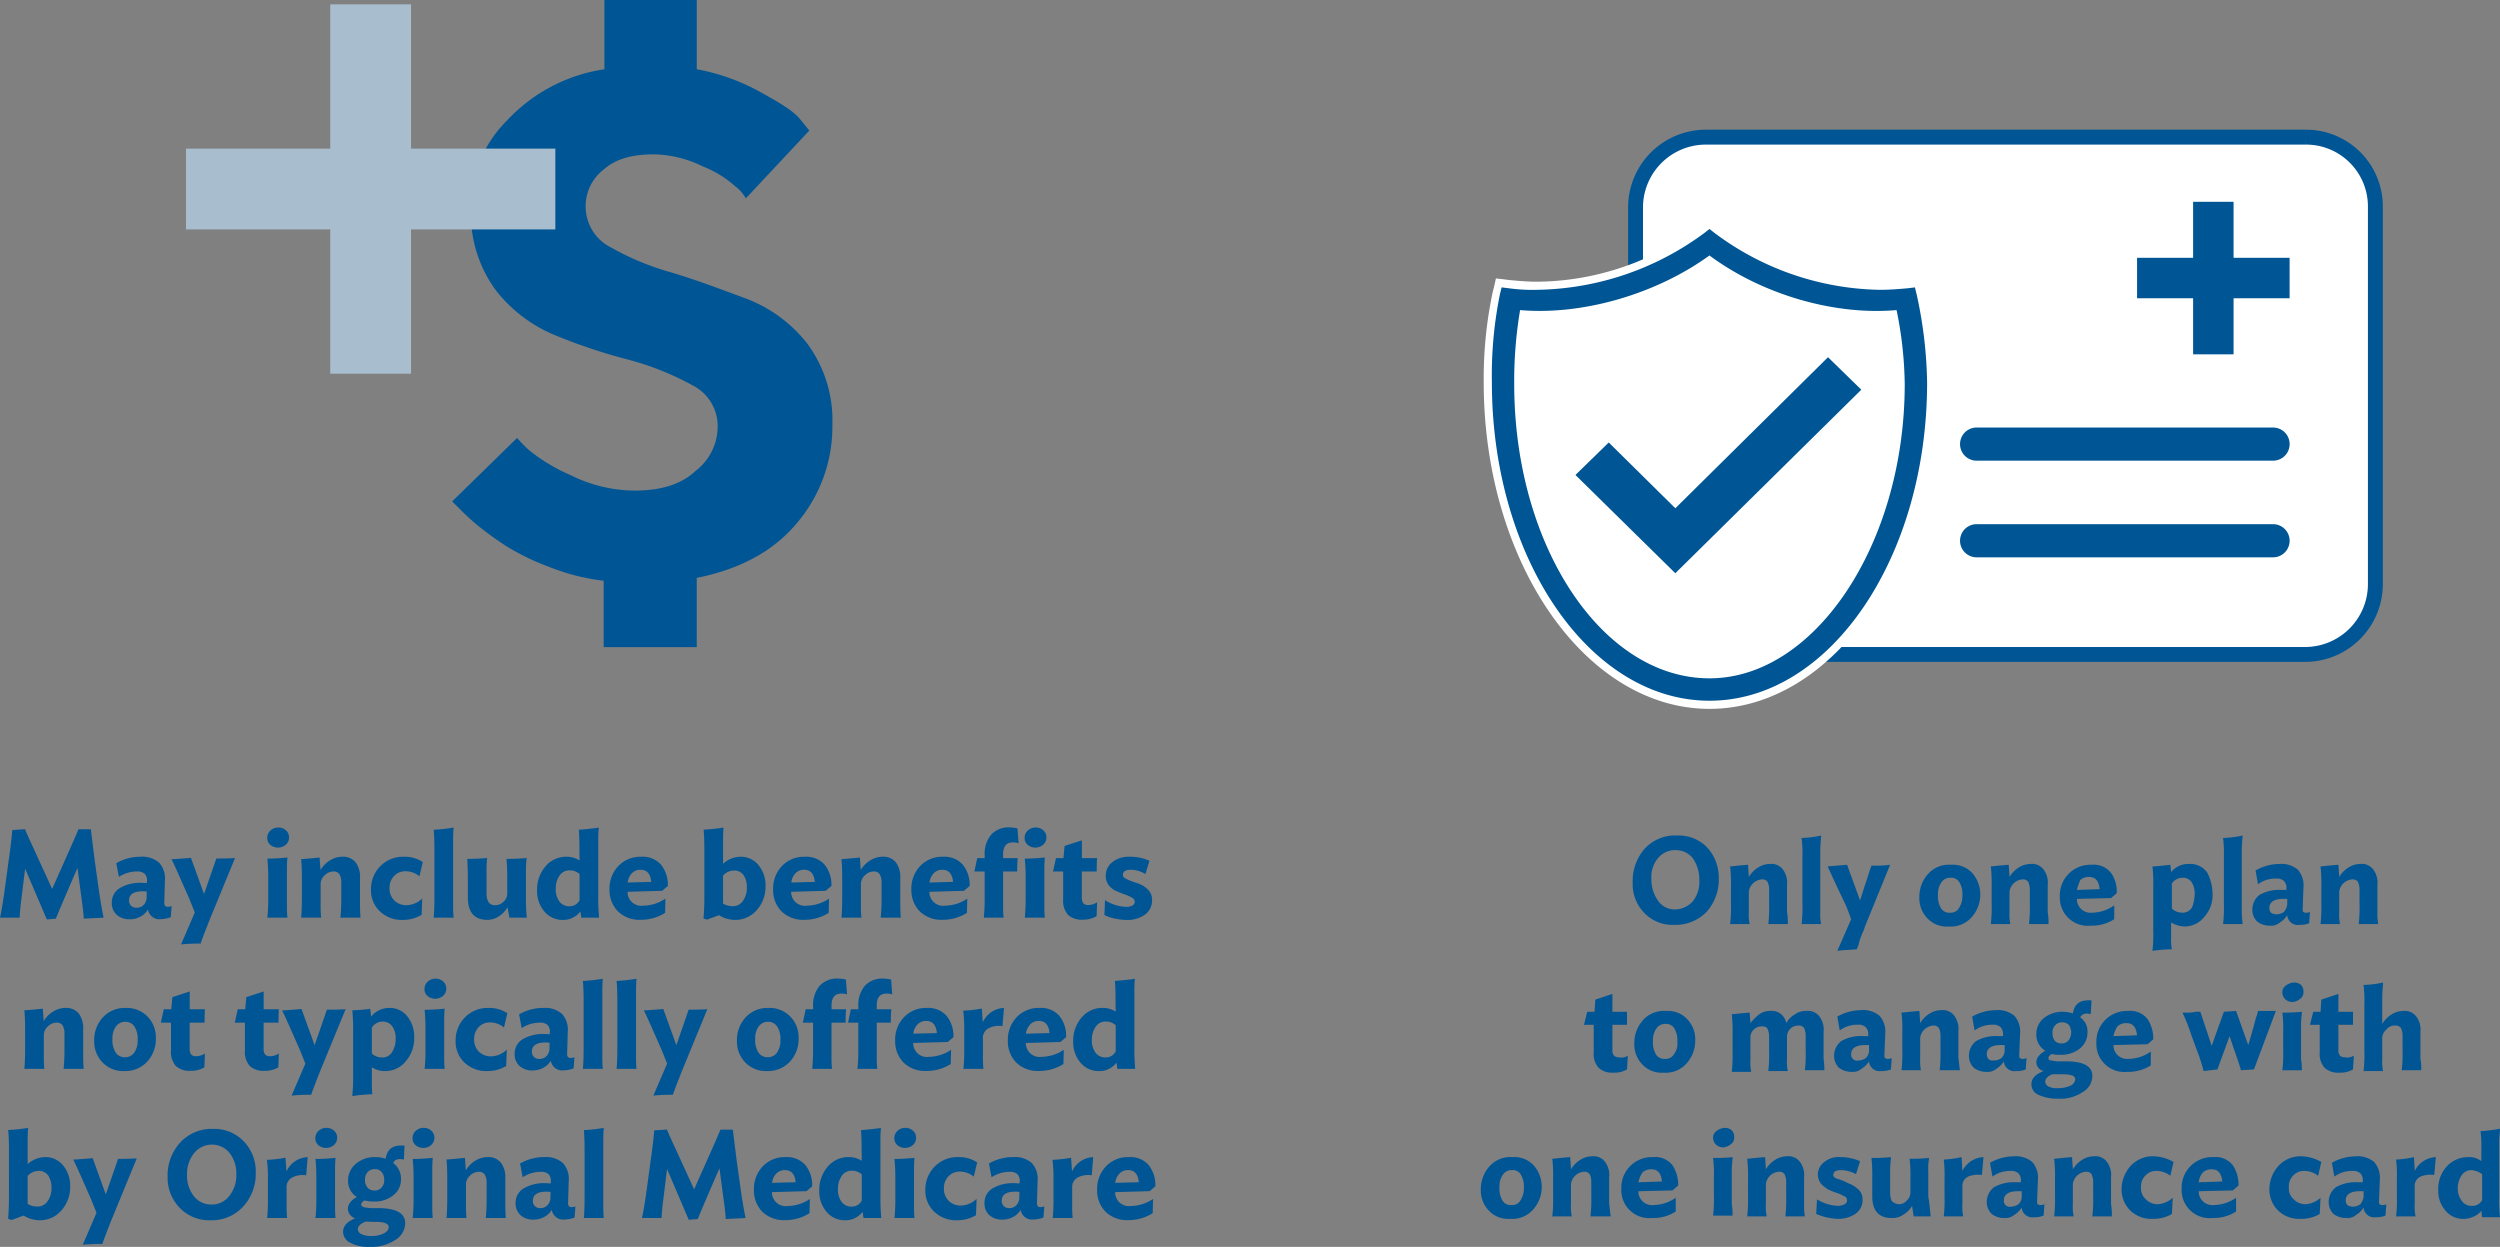 <svg xmlns="http://www.w3.org/2000/svg" xmlns:xlink="http://www.w3.org/1999/xlink" width="335.452" height="167.306" viewBox="0 0 335.452 167.306">
  <rect x="0" y="0" width="335.452" height="167.306" fill="#808080" stroke="none"/>
  <defs>
    <clipPath id="clip-path">
      <rect id="Rectangle_321" data-name="Rectangle 321" width="120.735" height="77.692" transform="translate(0)"/>
    </clipPath>
  </defs>
  <g id="Group_1023" data-name="Group 1023" transform="translate(-469.4 -50.346)">
    <g id="Group_1021" data-name="Group 1021" transform="translate(668.1 67.659)">
      <path id="Path_2717" data-name="Path 2717" d="M498.3,26.9H417.771a9.441,9.441,0,0,0-9.371,9.371V86.94a9.441,9.441,0,0,0,9.371,9.371H498.3a9.441,9.441,0,0,0,9.371-9.371V36.271A9.3,9.3,0,0,0,498.3,26.9" transform="translate(-387.642 -25.81)" fill="#fff"/>
      <g id="Group_1012" data-name="Group 1012" transform="translate(0.382 0)" clip-path="url(#clip-path)">
        <path id="Path_2718" data-name="Path 2718" d="M498.3,26.9H417.771a9.441,9.441,0,0,0-9.371,9.371V86.94a9.441,9.441,0,0,0,9.371,9.371H498.3a9.441,9.441,0,0,0,9.371-9.371V36.271A9.3,9.3,0,0,0,498.3,26.9" transform="translate(-388.023 -25.81)" fill="none" stroke="#005595" stroke-miterlimit="10" stroke-width="2"/>
      </g>
      <path id="Path_2719" data-name="Path 2719" d="M490.4,79.548H450.624a2.724,2.724,0,1,1,0-5.448H490.4a2.724,2.724,0,1,1,0,5.448" transform="translate(-384.1 -21.579)" fill="#005595"/>
      <path id="Path_2720" data-name="Path 2720" d="M490.4,79.548H450.624a2.724,2.724,0,1,1,0-5.448H490.4a2.724,2.724,0,1,1,0,5.448" transform="translate(-384.1 -21.579)" fill="none" stroke="#fff" stroke-miterlimit="10" stroke-width="1"/>
      <path id="Path_2721" data-name="Path 2721" d="M490.4,67.648H450.624a2.724,2.724,0,1,1,0-5.448H490.4a2.724,2.724,0,1,1,0,5.448" transform="translate(-384.1 -22.646)" fill="#005595"/>
      <path id="Path_2722" data-name="Path 2722" d="M490.4,67.648H450.624a2.724,2.724,0,1,1,0-5.448H490.4a2.724,2.724,0,1,1,0,5.448" transform="translate(-384.1 -22.646)" fill="none" stroke="#fff" stroke-miterlimit="10" stroke-width="1"/>
      <path id="Path_2723" data-name="Path 2723" d="M491.166,41.919h-7.519V34.4h-6.429v7.519H469.7v6.429h7.519v7.519h6.429V48.348h7.519Z" transform="translate(-382.145 -25.138)" fill="#005595"/>
      <path id="Path_2724" data-name="Path 2724" d="M491.166,41.919h-7.519V34.4h-6.429v7.519H469.7v6.429h7.519v7.519h6.429V48.348h7.519Z" transform="translate(-382.145 -25.138)" fill="none" stroke="#fff" stroke-miterlimit="10" stroke-width="1"/>
      <path id="Path_2725" data-name="Path 2725" d="M419.948,102.007c-16.345,0-29.748-19.4-29.748-43.259a54.834,54.834,0,0,1,1.09-11.986l.327-1.308,1.308.218a21.769,21.769,0,0,0,3.814.218,37.774,37.774,0,0,0,22.229-7.628l.872-.763.872.763a37.383,37.383,0,0,0,22.011,7.628c1.308,0,2.506-.109,3.7-.218l1.308-.218.327,1.308a52.041,52.041,0,0,1,1.417,11.986c.109,23.863-13.185,43.259-29.53,43.259Z" transform="translate(-389.273 -24.86)" fill="#005595"/>
      <path id="Path_2726" data-name="Path 2726" d="M419.993,36.9l-.654.545-.545.436a36.7,36.7,0,0,1-21.9,7.519c-1.308,0-2.506-.109-3.7-.218l-.872-.109-.981-.109-.218.981-.218.872a56.033,56.033,0,0,0-1.2,12.1c0,24.081,13.621,43.8,30.293,43.8s30.293-19.614,30.293-43.8a53.649,53.649,0,0,0-1.417-12.1l-.218-.872-.218-.981-.981.109-.872.109c-1.2.109-2.4.218-3.6.218A36.312,36.312,0,0,1,421.3,37.881l-.545-.436-.763-.545Zm0,1.417.545.436a37.979,37.979,0,0,0,22.338,7.737c1.308,0,2.615-.109,3.814-.218l.872-.109.218.872A58.679,58.679,0,0,1,449.2,58.911c0,23.536-13.076,42.714-29.2,42.714s-29.2-19.178-29.2-42.714a54.45,54.45,0,0,1,1.09-11.877l.218-.872.872.109a23.686,23.686,0,0,0,3.923.218,38.624,38.624,0,0,0,22.556-7.737l.545-.436" transform="translate(-389.318 -24.914)" fill="#fff"/>
      <path id="Path_2727" data-name="Path 2727" d="M419.7,40.9c-7.192,5.339-17.326,8.281-25.825,7.41A57.782,57.782,0,0,0,393,58.77c0,22.011,11.986,39.99,26.7,39.99,14.492,0,26.7-18.306,26.7-39.99a52.241,52.241,0,0,0-1.2-10.461c-8.39.872-18.306-1.961-25.5-7.41Z" transform="translate(-389.022 -24.555)" fill="#fff" fill-rule="evenodd"/>
      <g id="Group_1018" data-name="Group 1018" transform="translate(0.382 0)" clip-path="url(#clip-path)">
        <path id="Path_2728" data-name="Path 2728" d="M419.7,40.9c-7.192,5.339-17.326,8.281-25.825,7.41A57.782,57.782,0,0,0,393,58.77c0,22.011,11.986,39.99,26.7,39.99,14.492,0,26.7-18.306,26.7-39.99a52.241,52.241,0,0,0-1.2-10.461c-8.39.872-18.306-1.961-25.5-7.41Z" transform="translate(-389.404 -24.555)" fill="none" stroke="#005595" stroke-miterlimit="10" stroke-width="1"/>
      </g>
      <path id="Path_2729" data-name="Path 2729" d="M401,69.8l4.468-4.359,8.935,8.826L434.888,54l4.468,4.359L414.4,82.985Z" transform="translate(-388.305 -23.381)" fill="#005595"/>
      <g id="Group_1020" data-name="Group 1020" transform="translate(0 94.8)">
        <path id="Path_2797" data-name="Path 2797" d="M404.757,125.086a5.255,5.255,0,0,1-4.032-1.634,5.5,5.5,0,0,1-1.526-4.032,6.543,6.543,0,0,1,1.634-4.577,5.515,5.515,0,0,1,4.359-1.743,5.255,5.255,0,0,1,4.032,1.634,5.981,5.981,0,0,1,1.525,4.032,6.542,6.542,0,0,1-1.634,4.577A5.831,5.831,0,0,1,404.757,125.086Zm.109-2.07a3.3,3.3,0,0,0,2.4-1.09,4.194,4.194,0,0,0,.872-2.833,4.959,4.959,0,0,0-.872-2.942,2.88,2.88,0,0,0-2.288-1.09,2.941,2.941,0,0,0-2.4,1.09,3.908,3.908,0,0,0-.872,2.724,4.959,4.959,0,0,0,.872,2.942A2.7,2.7,0,0,0,404.866,123.016Z" transform="translate(-378.823 -113.1)" fill="#005595"/>
        <path id="Path_2798" data-name="Path 2798" d="M418.937,124.463h-2.615a19.368,19.368,0,0,0,.109-2.724v-1.852a2.344,2.344,0,0,0-.218-1.09.848.848,0,0,0-.763-.327,1.9,1.9,0,0,0-1.743,1.634v2.724a6.275,6.275,0,0,0,.109,1.634H411.2a19.357,19.357,0,0,0,.109-2.724v-2.288a20.173,20.173,0,0,0-.109-2.724c.218,0,.981-.109,2.4-.218l.109,1.634a3.756,3.756,0,0,1,1.308-1.308,2.98,2.98,0,0,1,1.526-.436,1.91,1.91,0,0,1,1.743.763,2.938,2.938,0,0,1,.545,2.07v3.6A8.253,8.253,0,0,1,418.937,124.463Z" transform="translate(-377.747 -112.586)" fill="#005595"/>
        <path id="Path_2799" data-name="Path 2799" d="M422.615,124.777H420a19.363,19.363,0,0,0,.109-2.724v-6.211a17.728,17.728,0,0,0-.109-2.615,14.1,14.1,0,0,0,2.615-.327c0,.327-.109,1.09-.109,2.179v8.063A6.275,6.275,0,0,0,422.615,124.777Z" transform="translate(-376.958 -112.9)" fill="#005595"/>
        <path id="Path_2800" data-name="Path 2800" d="M424.508,128.05l1.852-4.25c-.327-.872-.545-1.526-.763-1.961l-.981-2.07c-.763-1.634-1.2-2.615-1.417-3.051a679368.525,679368.525,0,0,1,2.615-.218l1.743,4.794.654-2.07c.218-.545.436-1.417.872-2.615a14.736,14.736,0,0,0,2.506-.109l-3.378,8.281a4.815,4.815,0,0,1-.327.872,8.276,8.276,0,0,0-.436,1.2,5.066,5.066,0,0,1-.327.981C426.033,127.941,425.161,127.941,424.508,128.05Z" transform="translate(-376.671 -112.577)" fill="#005595"/>
        <path id="Path_2801" data-name="Path 2801" d="M442.672,120.423a4.546,4.546,0,0,1-1.2,3.16,3.728,3.728,0,0,1-3.051,1.2,3.544,3.544,0,0,1-2.833-1.09,3.859,3.859,0,0,1-1.09-2.833,4.546,4.546,0,0,1,1.2-3.16,3.728,3.728,0,0,1,3.051-1.2,3.544,3.544,0,0,1,2.833,1.09A4.356,4.356,0,0,1,442.672,120.423Zm-2.4.218a3.118,3.118,0,0,0-.436-1.852,1.278,1.278,0,0,0-1.2-.545,1.367,1.367,0,0,0-1.2.654,2.626,2.626,0,0,0-.436,1.634,3.118,3.118,0,0,0,.436,1.852,1.278,1.278,0,0,0,1.2.545,1.252,1.252,0,0,0,1.2-.654A2.94,2.94,0,0,0,440.275,120.641Z" transform="translate(-375.658 -112.577)" fill="#005595"/>
        <path id="Path_2802" data-name="Path 2802" d="M451.037,124.463h-2.615a19.363,19.363,0,0,0,.109-2.724v-1.852a2.344,2.344,0,0,0-.218-1.09.848.848,0,0,0-.763-.327,1.9,1.9,0,0,0-1.743,1.634v2.724a6.273,6.273,0,0,0,.109,1.634H443.3a19.368,19.368,0,0,0,.109-2.724v-2.288a20.184,20.184,0,0,0-.109-2.724c.218,0,.981-.109,2.4-.218l.109,1.634a3.756,3.756,0,0,1,1.308-1.308,2.98,2.98,0,0,1,1.526-.436,1.91,1.91,0,0,1,1.743.763,2.937,2.937,0,0,1,.545,2.07v3.6A8.248,8.248,0,0,1,451.037,124.463Z" transform="translate(-374.869 -112.586)" fill="#005595"/>
        <path id="Path_2803" data-name="Path 2803" d="M459.428,120.314l-.763.654-4.577.109a1.837,1.837,0,0,0,2.07,1.852,5.273,5.273,0,0,0,2.942-.981V123.8a5.556,5.556,0,0,1-3.16.872,3.761,3.761,0,0,1-4.141-3.923,4.1,4.1,0,0,1,4.25-4.25,2.963,2.963,0,0,1,2.615,1.09A4.254,4.254,0,0,1,459.428,120.314Zm-5.339-.436,3.051-.109c-.109-1.09-.545-1.634-1.417-1.634a1.639,1.639,0,0,0-1.2.436A9.094,9.094,0,0,0,454.088,119.878Z" transform="translate(-374.107 -112.577)" fill="#005595"/>
        <path id="Path_2804" data-name="Path 2804" d="M471.264,120.323a4.3,4.3,0,0,1-1.09,3.16,3.406,3.406,0,0,1-2.615,1.308,3.674,3.674,0,0,1-1.852-.545v2.07a5.788,5.788,0,0,0,.109,1.526,22.943,22.943,0,0,0-2.615.218,18.568,18.568,0,0,0,.109-2.724v-5.884a18.568,18.568,0,0,0-.109-2.724c.545,0,1.417-.109,2.4-.218l.109.981a2.941,2.941,0,0,1,2.4-1.09,2.805,2.805,0,0,1,2.4,1.09A6.1,6.1,0,0,1,471.264,120.323Zm-2.4.218a2.765,2.765,0,0,0-.436-1.743,1.388,1.388,0,0,0-1.2-.545,1.715,1.715,0,0,0-1.417.763v3.378a2.071,2.071,0,0,0,1.417.545,1.423,1.423,0,0,0,1.308-.763A5.353,5.353,0,0,0,468.866,120.541Z" transform="translate(-373.085 -112.586)" fill="#005595"/>
        <path id="Path_2805" data-name="Path 2805" d="M474.515,124.777H471.9a19.357,19.357,0,0,0,.109-2.724v-6.211a17.723,17.723,0,0,0-.109-2.615,14.1,14.1,0,0,0,2.615-.327c0,.327-.109,1.09-.109,2.179v8.063C474.406,123.905,474.515,124.45,474.515,124.777Z" transform="translate(-372.305 -112.9)" fill="#005595"/>
        <path id="Path_2806" data-name="Path 2806" d="M477.9,124.681a2.773,2.773,0,0,1-1.744-.545,2.218,2.218,0,0,1-.654-1.634,2.475,2.475,0,0,1,.981-1.961,5.35,5.35,0,0,1,2.942-.654h.654v-.218a1.332,1.332,0,0,0-.327-.981,1.446,1.446,0,0,0-1.09-.327,3.923,3.923,0,0,0-2.4.763l-.327-1.852a6.567,6.567,0,0,1,3.16-.872,3.459,3.459,0,0,1,2.506.763,3.179,3.179,0,0,1,.763,2.4l-.109,2.833c0,.218,0,.436.109.436a.4.4,0,0,0,.327.109.983.983,0,0,0,.545-.109l-.109,1.525a3.239,3.239,0,0,1-1.308.218,1.42,1.42,0,0,1-1.635-1.308,2.812,2.812,0,0,1-.981.981A1.737,1.737,0,0,1,477.9,124.681Zm.872-1.526a1.757,1.757,0,0,0,.981-.327,2.053,2.053,0,0,0,.436-.981v-.763h-.545c-1.2,0-1.852.436-1.852,1.2a.921.921,0,0,0,.218.654A1.27,1.27,0,0,0,478.769,123.156Z" transform="translate(-371.982 -112.586)" fill="#005595"/>
        <path id="Path_2807" data-name="Path 2807" d="M491.637,124.463h-2.615a19.357,19.357,0,0,0,.109-2.724v-1.852a2.344,2.344,0,0,0-.218-1.09.848.848,0,0,0-.763-.327,1.9,1.9,0,0,0-1.744,1.634v2.724a6.271,6.271,0,0,0,.109,1.634H483.9a19.368,19.368,0,0,0,.109-2.724v-2.288a20.184,20.184,0,0,0-.109-2.724c.218,0,.981-.109,2.4-.218l.109,1.634a3.756,3.756,0,0,1,1.308-1.308,2.98,2.98,0,0,1,1.526-.436,1.91,1.91,0,0,1,1.744.763,2.938,2.938,0,0,1,.545,2.07v3.6A8.248,8.248,0,0,0,491.637,124.463Z" transform="translate(-371.229 -112.586)" fill="#005595"/>
        <path id="Path_2808" data-name="Path 2808" d="M399.084,140.681l-.109,1.852a3.339,3.339,0,0,1-1.852.436,2.664,2.664,0,0,1-1.961-.654,2.774,2.774,0,0,1-.654-2.07v-3.7H393.2l.436-1.743h.981l.109-1.634,2.288-.763v2.4h1.961v1.743h-1.961v3.378a1.042,1.042,0,0,0,.218.763.921.921,0,0,0,.654.218A1.513,1.513,0,0,0,399.084,140.681Z" transform="translate(-379.361 -111.152)" fill="#005595"/>
        <path id="Path_2809" data-name="Path 2809" d="M407.572,138.423a4.547,4.547,0,0,1-1.2,3.16,3.728,3.728,0,0,1-3.051,1.2,3.544,3.544,0,0,1-2.833-1.09,3.859,3.859,0,0,1-1.09-2.833,4.546,4.546,0,0,1,1.2-3.16,3.728,3.728,0,0,1,3.051-1.2,3.544,3.544,0,0,1,2.833,1.09A3.859,3.859,0,0,1,407.572,138.423Zm-2.4.218a3.118,3.118,0,0,0-.436-1.852,1.278,1.278,0,0,0-1.2-.545,1.367,1.367,0,0,0-1.2.654,2.626,2.626,0,0,0-.436,1.634,3.118,3.118,0,0,0,.436,1.852,1.278,1.278,0,0,0,1.2.545,1.252,1.252,0,0,0,1.2-.654A2.262,2.262,0,0,0,405.175,138.641Z" transform="translate(-378.805 -110.963)" fill="#005595"/>
        <path id="Path_2810" data-name="Path 2810" d="M423.822,142.454h-2.615a17.791,17.791,0,0,0,.109-2.724v-1.852a2.344,2.344,0,0,0-.218-1.09.848.848,0,0,0-.763-.327,1.49,1.49,0,0,0-1.526,1.526v2.942a6.273,6.273,0,0,0,.109,1.634H416.3a17.791,17.791,0,0,0,.109-2.724v-1.852a2.344,2.344,0,0,0-.218-1.09c-.109-.218-.327-.327-.763-.327a1.49,1.49,0,0,0-1.526,1.525v2.942a6.273,6.273,0,0,0,.109,1.634H411.4a19.368,19.368,0,0,0,.109-2.724V137.66a20.184,20.184,0,0,0-.109-2.724c.218,0,.981-.109,2.4-.218l.109,1.417a6.245,6.245,0,0,1,1.2-1.2,2.4,2.4,0,0,1,1.417-.436,1.966,1.966,0,0,1,2.179,1.634,3.165,3.165,0,0,1,1.2-1.2,2.5,2.5,0,0,1,1.526-.436,1.91,1.91,0,0,1,1.743.763,2.937,2.937,0,0,1,.545,2.07v3.6A8.9,8.9,0,0,1,423.822,142.454Z" transform="translate(-377.729 -110.963)" fill="#005595"/>
        <path id="Path_2811" data-name="Path 2811" d="M426.4,142.681a2.773,2.773,0,0,1-1.743-.545A2.218,2.218,0,0,1,424,140.5a2.475,2.475,0,0,1,.981-1.961,5.35,5.35,0,0,1,2.942-.654h.654v-.218a1.332,1.332,0,0,0-.327-.981,1.446,1.446,0,0,0-1.09-.327,3.922,3.922,0,0,0-2.4.763l-.327-1.852a6.567,6.567,0,0,1,3.16-.872,3.459,3.459,0,0,1,2.506.763,3.179,3.179,0,0,1,.763,2.4l-.109,2.833c0,.218,0,.436.109.436a.4.4,0,0,0,.327.109,1.185,1.185,0,0,0,.545-.109l-.109,1.526a3.239,3.239,0,0,1-1.308.218,1.42,1.42,0,0,1-1.635-1.308,2.813,2.813,0,0,1-.981.981A1.737,1.737,0,0,1,426.4,142.681Zm.872-1.525a1.757,1.757,0,0,0,.981-.327,1.381,1.381,0,0,0,.436-.981v-.763h-.545c-1.2,0-1.852.436-1.852,1.2a.795.795,0,0,0,.981.872Z" transform="translate(-376.6 -110.972)" fill="#005595"/>
        <path id="Path_2812" data-name="Path 2812" d="M440.146,142.463h-2.724a19.369,19.369,0,0,0,.109-2.724v-1.852a2.344,2.344,0,0,0-.218-1.09.848.848,0,0,0-.763-.327,1.9,1.9,0,0,0-1.743,1.634v2.724a6.273,6.273,0,0,0,.109,1.634H432.3a19.363,19.363,0,0,0,.109-2.724v-2.288a20.179,20.179,0,0,0-.109-2.724c.218,0,.981-.109,2.4-.218l.109,1.634a3.756,3.756,0,0,1,1.308-1.308,2.98,2.98,0,0,1,1.526-.436,1.91,1.91,0,0,1,1.743.763,2.937,2.937,0,0,1,.545,2.07v3.6C440.037,141.374,440.037,141.919,440.146,142.463Z" transform="translate(-375.856 -110.972)" fill="#005595"/>
        <path id="Path_2813" data-name="Path 2813" d="M443,142.681a2.773,2.773,0,0,1-1.743-.545,2.218,2.218,0,0,1-.654-1.634,2.475,2.475,0,0,1,.981-1.961,5.35,5.35,0,0,1,2.942-.654h.654v-.218a1.332,1.332,0,0,0-.327-.981,1.446,1.446,0,0,0-1.09-.327,3.923,3.923,0,0,0-2.4.763l-.327-1.852a6.567,6.567,0,0,1,3.16-.872,3.459,3.459,0,0,1,2.506.763,3.179,3.179,0,0,1,.763,2.4l-.109,2.833c0,.218,0,.436.109.436a.4.4,0,0,0,.327.109,1.184,1.184,0,0,0,.545-.109l-.109,1.526a3.239,3.239,0,0,1-1.308.218,1.42,1.42,0,0,1-1.634-1.308,2.813,2.813,0,0,1-.981.981A1.737,1.737,0,0,1,443,142.681Zm.981-1.525a1.758,1.758,0,0,0,.981-.327,1.381,1.381,0,0,0,.436-.981v-.763h-.545c-1.2,0-1.852.436-1.852,1.2a.921.921,0,0,0,.218.654C443.324,141.156,443.651,141.156,443.978,141.156Z" transform="translate(-375.111 -110.972)" fill="#005595"/>
        <path id="Path_2814" data-name="Path 2814" d="M455.819,137.451a2.743,2.743,0,0,1-.981,2.179,3.976,3.976,0,0,1-2.615.872,4.087,4.087,0,0,1-1.2-.109c-.327.218-.436.327-.436.545s.109.327.436.327a4.953,4.953,0,0,0,1.526.109h.327q3.6,0,3.6,1.961a2.518,2.518,0,0,1-1.308,2.179,5.388,5.388,0,0,1-3.378.872,5.835,5.835,0,0,1-2.615-.545,1.494,1.494,0,0,1-.872-1.417c0-.763.545-1.308,1.634-1.743a1.25,1.25,0,0,1-.981-1.2c0-.545.436-1.09,1.2-1.525a2.512,2.512,0,0,1-1.2-2.179,2.743,2.743,0,0,1,.981-2.179,3.976,3.976,0,0,1,2.615-.872,4.685,4.685,0,0,1,1.308.218c.218-1.308.981-1.852,2.506-1.743l-.109,1.852c-.763-.218-1.2,0-1.417.436A2.2,2.2,0,0,1,455.819,137.451Zm-3.6,5.666h-1.09c-.654.218-.981.654-.981.981a.788.788,0,0,0,.436.654,2.36,2.36,0,0,0,1.308.218,3.639,3.639,0,0,0,1.634-.327,1.022,1.022,0,0,0,.654-.872q0-.654-1.634-.654Zm1.417-5.557a1.841,1.841,0,0,0-.327-1.09,1.237,1.237,0,0,0-.872-.327,1.183,1.183,0,0,0-.981.436,1.332,1.332,0,0,0-.327.981,1.627,1.627,0,0,0,.327,1.09,1.237,1.237,0,0,0,.872.327,1.183,1.183,0,0,0,.981-.436A2.069,2.069,0,0,0,453.639,137.56Z" transform="translate(-374.421 -111.081)" fill="#005595"/>
        <path id="Path_2815" data-name="Path 2815" d="M463.928,138.314l-.763.654-4.577.109a1.837,1.837,0,0,0,2.07,1.852,5.273,5.273,0,0,0,2.942-.981V141.8a5.556,5.556,0,0,1-3.16.872,3.761,3.761,0,0,1-4.141-3.923,4.1,4.1,0,0,1,4.25-4.25,2.963,2.963,0,0,1,2.615,1.09A4.762,4.762,0,0,1,463.928,138.314Zm-5.339-.436,3.16-.109c-.109-1.09-.545-1.634-1.417-1.634a1.639,1.639,0,0,0-1.2.436A3.637,3.637,0,0,0,458.588,137.878Z" transform="translate(-373.704 -110.963)" fill="#005595"/>
        <path id="Path_2816" data-name="Path 2816" d="M469.733,142.563a23.485,23.485,0,0,0-.872-2.724l-.763-2.07a24.623,24.623,0,0,0-1.2-3.051h.654a3.707,3.707,0,0,0,1.09-.109h.654l1.525,4.577.654-1.852.981-2.724,1.634-.109,1.634,4.577.545-1.852c0-.109.109-.327.218-.763s.218-.872.327-1.2a4.444,4.444,0,0,0,.218-.763h2.4l-2.942,7.845-1.743.109q-.327-1.144-.981-2.942l-.545-1.634-1.634,4.468Z" transform="translate(-372.753 -110.963)" fill="#005595"/>
        <path id="Path_2817" data-name="Path 2817" d="M482.033,132.2a1.062,1.062,0,0,1-.436.981,1.958,1.958,0,0,1-.981.436,1.521,1.521,0,0,1-.981-.327,1.345,1.345,0,0,1-.436-.872,1.062,1.062,0,0,1,.436-.981,1.936,1.936,0,0,1,1.09-.436,1.332,1.332,0,0,1,.981.327A1.237,1.237,0,0,1,482.033,132.2Zm-.218,10.57H479.2a18.573,18.573,0,0,0,.109-2.724v-2.288a18.573,18.573,0,0,0-.109-2.724,22.81,22.81,0,0,0,2.615-.109c0,.436-.109.981-.109,1.743v4.577A8.9,8.9,0,0,1,481.815,142.768Z" transform="translate(-371.65 -111.277)" fill="#005595"/>
        <path id="Path_2818" data-name="Path 2818" d="M488.484,140.681l-.109,1.852a3.339,3.339,0,0,1-1.852.436,2.664,2.664,0,0,1-1.961-.654,2.774,2.774,0,0,1-.654-2.07v-3.7H482.6l.436-1.743h.981l.109-1.634,2.288-.763v2.4h1.961v1.743h-1.961v3.378a1.042,1.042,0,0,0,.218.763.921.921,0,0,0,.654.218A1.6,1.6,0,0,0,488.484,140.681Z" transform="translate(-371.346 -111.152)" fill="#005595"/>
        <path id="Path_2819" data-name="Path 2819" d="M496.937,142.768h-2.615a19.369,19.369,0,0,0,.109-2.724v-1.852a2.345,2.345,0,0,0-.218-1.09.848.848,0,0,0-.763-.327,1.388,1.388,0,0,0-1.2.545,1.513,1.513,0,0,0-.545,1.09v2.833a6.275,6.275,0,0,0,.109,1.634H489.2a19.369,19.369,0,0,0,.109-2.724v-6.211a17.732,17.732,0,0,0-.109-2.615,14.1,14.1,0,0,0,2.615-.327c0,.327-.109,1.09-.109,2.179v3.378a3.756,3.756,0,0,1,1.308-1.308,2.98,2.98,0,0,1,1.526-.436,1.91,1.91,0,0,1,1.743.763,2.937,2.937,0,0,1,.545,2.07v3.6A6.7,6.7,0,0,1,496.937,142.768Z" transform="translate(-370.754 -111.277)" fill="#005595"/>
        <path id="Path_2820" data-name="Path 2820" d="M388.672,156.423a4.547,4.547,0,0,1-1.2,3.16,3.728,3.728,0,0,1-3.051,1.2,3.544,3.544,0,0,1-2.833-1.09,3.859,3.859,0,0,1-1.09-2.833,4.546,4.546,0,0,1,1.2-3.16,3.728,3.728,0,0,1,3.051-1.2,3.544,3.544,0,0,1,2.833,1.09A4.357,4.357,0,0,1,388.672,156.423Zm-2.4.218a3.118,3.118,0,0,0-.436-1.852,1.278,1.278,0,0,0-1.2-.545,1.367,1.367,0,0,0-1.2.654,2.626,2.626,0,0,0-.436,1.634,3.118,3.118,0,0,0,.436,1.852,1.278,1.278,0,0,0,1.2.545,1.252,1.252,0,0,0,1.2-.654A2.941,2.941,0,0,0,386.275,156.641Z" transform="translate(-380.5 -109.35)" fill="#005595"/>
        <path id="Path_2821" data-name="Path 2821" d="M397.146,160.463h-2.724a19.357,19.357,0,0,0,.109-2.724v-1.852a2.344,2.344,0,0,0-.218-1.09.848.848,0,0,0-.763-.327,1.9,1.9,0,0,0-1.743,1.634v2.724a6.273,6.273,0,0,0,.109,1.634H389.3a19.363,19.363,0,0,0,.109-2.724v-2.288a20.179,20.179,0,0,0-.109-2.724c.218,0,.981-.109,2.4-.218l.109,1.634a3.756,3.756,0,0,1,1.308-1.308,2.98,2.98,0,0,1,1.526-.436,1.91,1.91,0,0,1,1.743.763,2.937,2.937,0,0,1,.545,2.07v3.6C397.037,159.374,397.037,159.919,397.146,160.463Z" transform="translate(-379.711 -109.359)" fill="#005595"/>
        <path id="Path_2822" data-name="Path 2822" d="M405.428,156.314l-.763.654-4.577.109a1.837,1.837,0,0,0,2.07,1.852,5.273,5.273,0,0,0,2.942-.981V159.8a5.556,5.556,0,0,1-3.16.872,3.761,3.761,0,0,1-4.141-3.923,4.1,4.1,0,0,1,4.25-4.25,2.963,2.963,0,0,1,2.615,1.09A4.762,4.762,0,0,1,405.428,156.314Zm-5.339-.436,3.16-.109c-.109-1.09-.545-1.634-1.417-1.634a1.639,1.639,0,0,0-1.2.436A3.637,3.637,0,0,0,400.088,155.878Z" transform="translate(-378.949 -109.35)" fill="#005595"/>
        <path id="Path_2823" data-name="Path 2823" d="M411.933,150.2a1.062,1.062,0,0,1-.436.981,1.958,1.958,0,0,1-.981.436,1.521,1.521,0,0,1-.981-.327,1.345,1.345,0,0,1-.436-.872,1.062,1.062,0,0,1,.436-.981,1.936,1.936,0,0,1,1.09-.436,1.332,1.332,0,0,1,.981.327A1.237,1.237,0,0,1,411.933,150.2Zm-.218,10.57H409.1a18.558,18.558,0,0,0,.109-2.724v-2.288a18.558,18.558,0,0,0-.109-2.724,22.805,22.805,0,0,0,2.615-.109c0,.436-.109.981-.109,1.743v4.577A8.9,8.9,0,0,1,411.715,160.768Z" transform="translate(-377.936 -109.772)" fill="#005595"/>
        <path id="Path_2824" data-name="Path 2824" d="M421.037,160.463h-2.615a19.357,19.357,0,0,0,.109-2.724v-1.852a2.344,2.344,0,0,0-.218-1.09.848.848,0,0,0-.763-.327,1.9,1.9,0,0,0-1.743,1.634v2.724a6.275,6.275,0,0,0,.109,1.634H413.3a19.368,19.368,0,0,0,.109-2.724v-2.288a20.184,20.184,0,0,0-.109-2.724c.218,0,.981-.109,2.4-.218l.109,1.634a3.755,3.755,0,0,1,1.308-1.308,2.98,2.98,0,0,1,1.526-.436,1.91,1.91,0,0,1,1.743.763,2.937,2.937,0,0,1,.545,2.07v3.6A8.239,8.239,0,0,0,421.037,160.463Z" transform="translate(-377.559 -109.359)" fill="#005595"/>
        <path id="Path_2825" data-name="Path 2825" d="M425.069,152.5a6.583,6.583,0,0,1,2.615.545l-.545,1.743a4.44,4.44,0,0,0-1.961-.545c-.763,0-1.09.218-1.09.654,0,.218.218.436.654.545a6.668,6.668,0,0,1,1.308.545,4.082,4.082,0,0,1,1.308.763,1.757,1.757,0,0,1,.654,1.417,2.2,2.2,0,0,1-.981,1.961,4.144,4.144,0,0,1-2.4.654,8.547,8.547,0,0,1-1.526-.218,9.087,9.087,0,0,1-1.308-.436l.109-1.961a5.713,5.713,0,0,0,2.833.872,2.053,2.053,0,0,0,.872-.218.6.6,0,0,0,.327-.545.556.556,0,0,0-.436-.545,4.27,4.27,0,0,0-.981-.436,11.309,11.309,0,0,1-1.09-.436,5.989,5.989,0,0,1-.981-.763,2.285,2.285,0,0,1-.436-1.2,2.117,2.117,0,0,1,.872-1.743A3.066,3.066,0,0,1,425.069,152.5Z" transform="translate(-376.797 -109.35)" fill="#005595"/>
        <path id="Path_2826" data-name="Path 2826" d="M436.555,160.454h-2.288l-.218-1.417a3.165,3.165,0,0,1-1.2,1.2,2.5,2.5,0,0,1-1.526.436q-2.615,0-2.615-2.942v-2.4a21.887,21.887,0,0,0-.109-2.724,21,21,0,0,0,2.615-.109c0,.327-.109.981-.109,1.852v2.833a2.916,2.916,0,0,0,.218,1.2,1.381,1.381,0,0,0,.981.436,1.331,1.331,0,0,0,.981-.436,1.513,1.513,0,0,0,.545-1.09v-1.852a20.179,20.179,0,0,0-.109-2.724,21,21,0,0,0,2.615-.109,8.311,8.311,0,0,0-.109,1.852v3.378C436.446,158.929,436.446,159.8,436.555,160.454Z" transform="translate(-376.187 -109.35)" fill="#005595"/>
        <path id="Path_2827" data-name="Path 2827" d="M442.839,152.5l-.218,2.4a3.5,3.5,0,0,0-1.852.218,1.382,1.382,0,0,0-.763,1.417v2.288a6.273,6.273,0,0,0,.109,1.634H437.5a17.791,17.791,0,0,0,.109-2.724v-2.4a16.165,16.165,0,0,0-.109-2.506,13.313,13.313,0,0,0,2.4-.327l.109,1.852A3.315,3.315,0,0,1,442.839,152.5Z" transform="translate(-375.389 -109.35)" fill="#005595"/>
        <path id="Path_2828" data-name="Path 2828" d="M445.2,160.681a2.773,2.773,0,0,1-1.743-.545,2.218,2.218,0,0,1-.654-1.634,2.475,2.475,0,0,1,.981-1.961,5.35,5.35,0,0,1,2.942-.654h.654v-.218a1.332,1.332,0,0,0-.327-.981,1.446,1.446,0,0,0-1.09-.327,3.923,3.923,0,0,0-2.4.763l-.327-1.852a6.566,6.566,0,0,1,3.16-.872,3.459,3.459,0,0,1,2.506.763,3.179,3.179,0,0,1,.763,2.4l-.109,2.833c0,.218,0,.436.109.436a.4.4,0,0,0,.327.109,1.185,1.185,0,0,0,.545-.109l-.109,1.526a3.239,3.239,0,0,1-1.308.218,1.42,1.42,0,0,1-1.634-1.308,2.813,2.813,0,0,1-.981.981A1.9,1.9,0,0,1,445.2,160.681Zm.872-1.525a1.758,1.758,0,0,0,.981-.327,1.381,1.381,0,0,0,.436-.981v-.763h-.545c-1.2,0-1.852.436-1.852,1.2a.795.795,0,0,0,.981.872Z" transform="translate(-374.914 -109.359)" fill="#005595"/>
        <path id="Path_2829" data-name="Path 2829" d="M458.837,160.463h-2.615a19.368,19.368,0,0,0,.109-2.724v-1.852a2.344,2.344,0,0,0-.218-1.09.848.848,0,0,0-.763-.327,1.9,1.9,0,0,0-1.743,1.634v2.724a6.275,6.275,0,0,0,.109,1.634H451.1a19.357,19.357,0,0,0,.109-2.724v-2.288a20.173,20.173,0,0,0-.109-2.724c.218,0,.981-.109,2.4-.218l.109,1.634a3.756,3.756,0,0,1,1.308-1.308,2.98,2.98,0,0,1,1.526-.436,1.91,1.91,0,0,1,1.743.763,2.937,2.937,0,0,1,.545,2.07v3.6A8.253,8.253,0,0,1,458.837,160.463Z" transform="translate(-374.17 -109.359)" fill="#005595"/>
        <path id="Path_2830" data-name="Path 2830" d="M466.374,153.163l-.436,1.852a2.959,2.959,0,0,0-1.852-.654,1.978,1.978,0,0,0-1.526.654,2.039,2.039,0,0,0-.545,1.526,1.912,1.912,0,0,0,.654,1.634,2.151,2.151,0,0,0,1.526.654,3.188,3.188,0,0,0,2.07-.872l-.109,2.179a4.776,4.776,0,0,1-2.506.654,4.037,4.037,0,0,1-3.051-1.09,3.957,3.957,0,0,1-1.2-2.833,4.747,4.747,0,0,1,1.2-3.16,4.031,4.031,0,0,1,3.16-1.308A5.712,5.712,0,0,1,466.374,153.163Z" transform="translate(-373.426 -109.359)" fill="#005595"/>
        <path id="Path_2831" data-name="Path 2831" d="M474.428,156.314l-.763.654-4.577.109a1.837,1.837,0,0,0,2.07,1.852,5.273,5.273,0,0,0,2.942-.981V159.8a5.556,5.556,0,0,1-3.16.872,3.761,3.761,0,0,1-4.141-3.923,4.1,4.1,0,0,1,4.25-4.25,2.963,2.963,0,0,1,2.615,1.09A4.761,4.761,0,0,1,474.428,156.314Zm-5.339-.436,3.16-.109c-.109-1.09-.545-1.634-1.417-1.634a1.639,1.639,0,0,0-1.2.436A2.392,2.392,0,0,0,469.088,155.878Z" transform="translate(-372.762 -109.35)" fill="#005595"/>
        <path id="Path_2832" data-name="Path 2832" d="M484.574,153.163l-.436,1.852a2.959,2.959,0,0,0-1.852-.654,1.978,1.978,0,0,0-1.525.654,2.039,2.039,0,0,0-.545,1.526,1.912,1.912,0,0,0,.654,1.634,2.151,2.151,0,0,0,1.526.654,3.188,3.188,0,0,0,2.07-.872l-.109,2.179a4.776,4.776,0,0,1-2.506.654,4.037,4.037,0,0,1-3.051-1.09,3.957,3.957,0,0,1-1.2-2.833,4.747,4.747,0,0,1,1.2-3.16,4.031,4.031,0,0,1,3.16-1.308A5.712,5.712,0,0,1,484.574,153.163Z" transform="translate(-371.794 -109.359)" fill="#005595"/>
        <path id="Path_2833" data-name="Path 2833" d="M487.3,160.681a2.773,2.773,0,0,1-1.743-.545,2.218,2.218,0,0,1-.654-1.634,2.475,2.475,0,0,1,.981-1.961,5.35,5.35,0,0,1,2.942-.654h.654v-.218a1.332,1.332,0,0,0-.327-.981,1.446,1.446,0,0,0-1.09-.327,3.923,3.923,0,0,0-2.4.763l-.327-1.852a6.567,6.567,0,0,1,3.16-.872,3.459,3.459,0,0,1,2.506.763,3.179,3.179,0,0,1,.763,2.4l-.109,2.833c0,.218,0,.436.109.436a.4.4,0,0,0,.327.109.982.982,0,0,0,.545-.109l-.109,1.526a3.239,3.239,0,0,1-1.308.218,1.42,1.42,0,0,1-1.634-1.308,2.813,2.813,0,0,1-.981.981A1.737,1.737,0,0,1,487.3,160.681Zm.872-1.525a1.758,1.758,0,0,0,.981-.327,2.054,2.054,0,0,0,.436-.981v-.763h-.545c-1.2,0-1.852.436-1.852,1.2a.921.921,0,0,0,.218.654A1.27,1.27,0,0,0,488.169,159.156Z" transform="translate(-371.139 -109.359)" fill="#005595"/>
        <path id="Path_2834" data-name="Path 2834" d="M498.539,152.5l-.218,2.4a3.5,3.5,0,0,0-1.852.218,1.382,1.382,0,0,0-.763,1.417v2.288a6.275,6.275,0,0,0,.109,1.634H493.2a17.8,17.8,0,0,0,.109-2.724v-2.4a16.169,16.169,0,0,0-.109-2.506,13.314,13.314,0,0,0,2.4-.327l.109,1.852A3.315,3.315,0,0,1,498.539,152.5Z" transform="translate(-370.395 -109.35)" fill="#005595"/>
        <path id="Path_2835" data-name="Path 2835" d="M502.432,152.814a2.563,2.563,0,0,1,1.743.545v-1.417a16.231,16.231,0,0,0-.109-2.615,20.139,20.139,0,0,0,2.615-.327c0,.327-.109.981-.109,1.743v7.41a19.369,19.369,0,0,0,.109,2.724h-2.4l-.109-.872a2.372,2.372,0,0,1-.981.763,2.9,2.9,0,0,1-1.308.327,3.013,3.013,0,0,1-2.506-1.09,3.984,3.984,0,0,1-.981-2.724,4.471,4.471,0,0,1,1.09-3.16A3.892,3.892,0,0,1,502.432,152.814Zm.436,1.743a1.553,1.553,0,0,0-1.308.654,3.015,3.015,0,0,0-.545,1.743,2.773,2.773,0,0,0,.545,1.743,1.553,1.553,0,0,0,1.308.654,1.478,1.478,0,0,0,1.417-.763V155.1A2.9,2.9,0,0,0,502.868,154.557Z" transform="translate(-369.929 -109.664)" fill="#005595"/>
      </g>
    </g>
    <g id="Group_1022" data-name="Group 1022" transform="translate(469.4 50.346)">
      <g id="Group_1019" data-name="Group 1019" transform="translate(24.953 0)">
        <path id="Path_2841" data-name="Path 2841" d="M86.292,65.827a19.377,19.377,0,0,1-8.519-2.033A24.429,24.429,0,0,1,72.352,60.6a15.859,15.859,0,0,1-1.839-1.839L61.8,67.279l.968.968a32.485,32.485,0,0,0,2.42,2.226,44.7,44.7,0,0,0,3.872,2.807,32.673,32.673,0,0,0,5.808,2.807,28.52,28.52,0,0,0,7.26,1.839v8.906H94.617V77.54q8.712-1.742,13.359-7.26a19.945,19.945,0,0,0,4.84-13.262,17.348,17.348,0,0,0-3.388-10.939,18.981,18.981,0,0,0-8.422-6.1c-3.388-1.258-6.486-2.42-9.68-3.388A36.319,36.319,0,0,1,83.1,33.2a6.115,6.115,0,0,1-3.388-5.421,6.185,6.185,0,0,1,2.42-5.034c1.646-1.452,3.872-2.033,6.68-2.033a15.44,15.44,0,0,1,6.68,1.646,14.192,14.192,0,0,1,4.259,2.614,5.333,5.333,0,0,1,1.452,1.646l8.519-9.1-1.258-1.549c-.968-1.162-2.807-2.226-5.421-3.679a28.205,28.205,0,0,0-8.422-3V0H82.226V9.293a22.337,22.337,0,0,0-13.069,6.873,16.369,16.369,0,0,0-4.84,11.907,17.348,17.348,0,0,0,3.388,10.939,19.544,19.544,0,0,0,8.228,6.1,75.438,75.438,0,0,0,9.68,3.195,38.112,38.112,0,0,1,8.422,3.388,6.115,6.115,0,0,1,3.388,5.421,7.513,7.513,0,0,1-3,6.1Q91.664,65.827,86.292,65.827Z" transform="translate(-26.079 0)" fill="#005595"/>
        <rect id="Rectangle_326" data-name="Rectangle 326" width="10.842" height="49.564" transform="translate(19.361 0.581)" fill="#a8bdcd"/>
        <rect id="Rectangle_327" data-name="Rectangle 327" width="49.564" height="10.842" transform="translate(0 19.942)" fill="#a8bdcd"/>
      </g>
      <path id="Path_2844" data-name="Path 2844" d="M12.693,13.447H10a26.021,26.021,0,0,0,.116-2.824V8.779a2.181,2.181,0,0,0-.241-1.146.878.878,0,0,0-.806-.382,1.656,1.656,0,0,0-1.2.523,1.587,1.587,0,0,0-.523,1.138v2.824a16.31,16.31,0,0,0,.066,1.711H4.735q.1-1.063.1-2.824V8.33q0-1.661-.1-2.741.316,0,2.475-.216l.116,1.678a3.654,3.654,0,0,1,1.288-1.3,3.1,3.1,0,0,1,1.6-.482,2.191,2.191,0,0,1,1.811.739,3.235,3.235,0,0,1,.6,2.085v3.638Q12.627,12.583,12.693,13.447ZM22.38,9.31a4.478,4.478,0,0,1-1.171,3.181,4.019,4.019,0,0,1-3.082,1.254,3.842,3.842,0,0,1-2.907-1.163,4,4,0,0,1-1.113-2.874,4.478,4.478,0,0,1,1.171-3.181,4,4,0,0,1,3.065-1.254,3.862,3.862,0,0,1,2.924,1.163A4,4,0,0,1,22.38,9.31Zm-2.442.249a3,3,0,0,0-.457-1.827,1.443,1.443,0,0,0-1.2-.6,1.5,1.5,0,0,0-1.254.623,2.722,2.722,0,0,0-.473,1.686A3.082,3.082,0,0,0,17,11.279a1.43,1.43,0,0,0,1.213.606,1.494,1.494,0,0,0,1.271-.615A2.818,2.818,0,0,0,19.938,9.56Zm9.023,1.827-.066,1.861a3.515,3.515,0,0,1-1.861.465,2.717,2.717,0,0,1-1.969-.64,2.844,2.844,0,0,1-.656-2.1V7.25H23.046l.4-1.794h1l.15-1.628,2.326-.764V5.456h2.044q-.05.548-.05,1.794H26.917v3.472a1.194,1.194,0,0,0,.208.806.832.832,0,0,0,.64.224A2.166,2.166,0,0,0,28.961,11.387Zm9.921,0-.066,1.861a3.515,3.515,0,0,1-1.861.465,2.717,2.717,0,0,1-1.969-.64,2.844,2.844,0,0,1-.656-2.1V7.25H32.968l.4-1.794h1l.15-1.628,2.326-.764V5.456h2.044q-.05.548-.05,1.794H36.839v3.472a1.194,1.194,0,0,0,.208.806.832.832,0,0,0,.64.224A2.166,2.166,0,0,0,38.882,11.387Zm1.713,5.649,1.844-4.286q-.515-1.312-.781-1.944l-.947-2.143q-1.113-2.542-1.4-3.057.2,0,1.321-.083t1.288-.116l1.761,4.868L44.4,8.2q.282-.8.93-2.691,1.761,0,2.509-.066l-3.456,8.406q-.066.166-.324.831t-.49,1.271q-.233.606-.349.972A24.48,24.48,0,0,0,40.595,17.036ZM57.044,9.194a4.706,4.706,0,0,1-1.155,3.265,3.526,3.526,0,0,1-2.7,1.288,3.193,3.193,0,0,1-1.828-.515v2.077a13.68,13.68,0,0,0,.066,1.545,21.387,21.387,0,0,0-2.691.249,24.93,24.93,0,0,0,.116-2.758V8.38a26.181,26.181,0,0,0-.116-2.791,19.108,19.108,0,0,0,2.409-.2l.116,1.047a3.114,3.114,0,0,1,2.426-1.163A2.964,2.964,0,0,1,56.13,6.42,4.312,4.312,0,0,1,57.044,9.194Zm-2.492.233a2.66,2.66,0,0,0-.49-1.736,1.558,1.558,0,0,0-1.254-.59,1.763,1.763,0,0,0-1.445.8v3.489a1.931,1.931,0,0,0,1.429.532A1.473,1.473,0,0,0,54.07,11.2,3.118,3.118,0,0,0,54.552,9.427Zm6.58,4.02H58.441a24.806,24.806,0,0,0,.116-2.725V8.347a26.021,26.021,0,0,0-.116-2.824q1.2,0,2.691-.15a17.19,17.19,0,0,0-.066,1.778v4.685A15.041,15.041,0,0,0,61.132,13.447Zm.216-10.782a1.275,1.275,0,0,1-.432.988,1.616,1.616,0,0,1-2.077.025,1.185,1.185,0,0,1-.415-.93,1.3,1.3,0,0,1,.432-1,1.509,1.509,0,0,1,1.063-.4,1.442,1.442,0,0,1,1.013.382A1.217,1.217,0,0,1,61.348,2.665ZM69.54,5.988,69.091,7.9a2.86,2.86,0,0,0-1.861-.681,2.02,2.02,0,0,0-1.545.64,2.234,2.234,0,0,0-.6,1.587,2.23,2.23,0,0,0,.656,1.711,2.258,2.258,0,0,0,1.6.615,3.1,3.1,0,0,0,2.127-.9l-.083,2.193a4.822,4.822,0,0,1-2.509.681,4.234,4.234,0,0,1-3.107-1.163A3.857,3.857,0,0,1,62.6,9.726a4.385,4.385,0,0,1,1.238-3.173,4.253,4.253,0,0,1,3.2-1.279A4.342,4.342,0,0,1,69.54,5.988Zm3.407,7.675a2.526,2.526,0,0,1-1.769-.6,2.093,2.093,0,0,1-.656-1.628,2.236,2.236,0,0,1,1.047-1.944,5.386,5.386,0,0,1,3.04-.714q.183,0,.615.033l.017-.233a1.277,1.277,0,0,0-.291-1.005,1.476,1.476,0,0,0-1.072-.324,4.412,4.412,0,0,0-2.409.731L71.12,6.137a6.4,6.4,0,0,1,3.256-.864,3.409,3.409,0,0,1,2.5.806,3.135,3.135,0,0,1,.773,2.384l-.083,2.907a.7.7,0,0,0,.1.482.484.484,0,0,0,.382.133,1.333,1.333,0,0,0,.5-.1l-.116,1.5a4.174,4.174,0,0,1-1.346.266,1.55,1.55,0,0,1-1.711-1.3,2.5,2.5,0,0,1-1,.947A2.918,2.918,0,0,1,72.947,13.663Zm.9-1.545a1.286,1.286,0,0,0,.947-.382,1.469,1.469,0,0,0,.4-1.047l.017-.748q-.366-.033-.532-.033-1.844,0-1.844,1.229a.972.972,0,0,0,.266.706A.993.993,0,0,0,73.844,12.118Zm8.508,1.329H79.677q.1-1.063.1-2.774V4.326q0-1.611-.1-2.675a21.4,21.4,0,0,0,2.675-.3q-.066.581-.066,2.21v8.224A15.668,15.668,0,0,0,82.352,13.447Zm4.52,0H84.2q.1-1.063.1-2.774V4.326q0-1.611-.1-2.675a21.4,21.4,0,0,0,2.675-.3q-.066.581-.066,2.21v8.224A15.675,15.675,0,0,0,86.872,13.447Zm2.261,3.588,1.844-4.286q-.515-1.312-.781-1.944l-.947-2.143q-1.113-2.542-1.4-3.057.2,0,1.321-.083t1.288-.116l1.761,4.868L92.938,8.2q.282-.8.93-2.691,1.761,0,2.509-.066l-3.456,8.406q-.066.166-.324.831t-.49,1.271q-.233.606-.349.972A24.48,24.48,0,0,0,89.133,17.036ZM108.624,9.31a4.478,4.478,0,0,1-1.171,3.181,4.019,4.019,0,0,1-3.082,1.254,3.842,3.842,0,0,1-2.907-1.163,4,4,0,0,1-1.113-2.874,4.478,4.478,0,0,1,1.171-3.181,4,4,0,0,1,3.065-1.254,3.862,3.862,0,0,1,2.924,1.163A4,4,0,0,1,108.624,9.31Zm-2.442.249a3,3,0,0,0-.457-1.827,1.443,1.443,0,0,0-1.2-.6,1.5,1.5,0,0,0-1.254.623,2.722,2.722,0,0,0-.473,1.686,3.082,3.082,0,0,0,.449,1.836,1.43,1.43,0,0,0,1.213.606,1.494,1.494,0,0,0,1.271-.615A2.818,2.818,0,0,0,106.182,9.56Zm8.79-8.091.15,1.994a2.254,2.254,0,0,0-.748-.116q-1.329,0-1.329,1.578v.532H115a15.722,15.722,0,0,0-.066,1.794h-1.894v4.585a14.476,14.476,0,0,0,.066,1.612h-2.658a24.6,24.6,0,0,0,.116-2.708V7.25H109.19l.382-1.794h1V5.041a3.981,3.981,0,0,1,.864-2.725,3.146,3.146,0,0,1,2.492-.98A4.591,4.591,0,0,1,114.972,1.469Zm6.065,0,.15,1.994a2.254,2.254,0,0,0-.748-.116q-1.329,0-1.329,1.578v.532h1.96A15.722,15.722,0,0,0,121,7.25H119.11v4.585a14.484,14.484,0,0,0,.066,1.612h-2.658a24.607,24.607,0,0,0,.116-2.708V7.25h-1.379l.382-1.794h1V5.041a3.982,3.982,0,0,1,.864-2.725,3.146,3.146,0,0,1,2.492-.98A4.591,4.591,0,0,1,121.037,1.469ZM129.4,9.194l-.764.648L124,9.975a1.839,1.839,0,0,0,2.11,1.861,5.416,5.416,0,0,0,2.974-.947l-.05,1.911a6.019,6.019,0,0,1-3.206.93,4.152,4.152,0,0,1-3.148-1.155,4.048,4.048,0,0,1-1.1-2.916,4.362,4.362,0,0,1,1.188-3.148,4.06,4.06,0,0,1,3.065-1.238A3.266,3.266,0,0,1,128.5,6.362,4.308,4.308,0,0,1,129.4,9.194Zm-5.383-.465,3.157-.083q-.15-1.628-1.429-1.628a1.556,1.556,0,0,0-1.171.473A2.121,2.121,0,0,0,124.012,8.729Zm12.163-3.456-.2,2.442a3.083,3.083,0,0,0-1.844.274,1.436,1.436,0,0,0-.781,1.387v2.359a16.308,16.308,0,0,0,.066,1.711h-2.675a27.81,27.81,0,0,0,.1-2.824V8.147a18.611,18.611,0,0,0-.133-2.509,16.942,16.942,0,0,0,2.492-.282l.133,1.844A3.271,3.271,0,0,1,136.175,5.273Zm8.341,3.921-.764.648-4.635.133a1.839,1.839,0,0,0,2.11,1.861,5.416,5.416,0,0,0,2.974-.947l-.05,1.911a6.019,6.019,0,0,1-3.207.93,4.152,4.152,0,0,1-3.148-1.155,4.048,4.048,0,0,1-1.1-2.916,4.362,4.362,0,0,1,1.188-3.148,4.06,4.06,0,0,1,3.065-1.238,3.266,3.266,0,0,1,2.675,1.088A4.308,4.308,0,0,1,144.517,9.194Zm-5.383-.465,3.157-.083q-.15-1.628-1.429-1.628a1.556,1.556,0,0,0-1.171.473A2.121,2.121,0,0,0,139.134,8.729Zm10.285-3.456a3.071,3.071,0,0,1,1.744.5l-.017-1.462q0-1.761-.083-2.658,2.027-.166,2.675-.3a17.644,17.644,0,0,0-.066,1.811v7.526a26.359,26.359,0,0,0,.116,2.758H151.4l-.116-.831a2.926,2.926,0,0,1-.972.806,2.759,2.759,0,0,1-1.321.324,3.175,3.175,0,0,1-2.559-1.146,4.192,4.192,0,0,1-.964-2.791,4.774,4.774,0,0,1,1.121-3.24A3.586,3.586,0,0,1,149.419,5.273Zm.4,1.827a1.565,1.565,0,0,0-1.346.706,2.964,2.964,0,0,0-.5,1.753,2.673,2.673,0,0,0,.507,1.744,1.6,1.6,0,0,0,1.288.615,1.487,1.487,0,0,0,1.4-.814V7.6A1.89,1.89,0,0,0,149.818,7.1Z" transform="translate(-1.466 129.972)" fill="#005595"/>
      <path id="Path_2845" data-name="Path 2845" d="M10.907,9.194a4.669,4.669,0,0,1-1.18,3.24A3.774,3.774,0,0,1,6.8,13.746a4.161,4.161,0,0,1-2.143-.631l-1.612.6-.465-.166q.116-1.163.116-2.874V4.326q0-1.612-.1-2.691a24.252,24.252,0,0,0,2.675-.282q-.066.581-.066,2.21V6.22a3.529,3.529,0,0,1,2.343-.947A3,3,0,0,1,9.969,6.4,4.221,4.221,0,0,1,10.907,9.194ZM8.4,9.426a2.818,2.818,0,0,0-.449-1.7,1.5,1.5,0,0,0-1.279-.606A1.975,1.975,0,0,0,5.209,7.8v3.755a2.425,2.425,0,0,0,1.329.349,1.582,1.582,0,0,0,1.346-.723A2.941,2.941,0,0,0,8.4,9.426Zm4.2,7.609,1.844-4.286q-.515-1.312-.781-1.944L12.72,8.662q-1.113-2.542-1.4-3.057.2,0,1.321-.083t1.288-.116l1.761,4.868L16.408,8.2q.282-.8.93-2.691,1.761,0,2.509-.066l-3.456,8.406q-.066.166-.324.831t-.49,1.271q-.233.606-.349.972A24.479,24.479,0,0,0,12.6,17.035Zm17.281-5.4a2.927,2.927,0,0,0,2.392-1.163,4.379,4.379,0,0,0,.93-2.824A4.454,4.454,0,0,0,32.285,4.7a3.065,3.065,0,0,0-4.76.058,4.379,4.379,0,0,0-.93,2.824,4.454,4.454,0,0,0,.922,2.949A2.945,2.945,0,0,0,29.884,11.636Zm-.15,2.11a5.463,5.463,0,0,1-4.145-1.686,5.788,5.788,0,0,1-1.6-4.145,6.505,6.505,0,0,1,1.695-4.6,5.709,5.709,0,0,1,4.386-1.827,5.463,5.463,0,0,1,4.145,1.686,5.787,5.787,0,0,1,1.6,4.145,6.505,6.505,0,0,1-1.695,4.6A5.709,5.709,0,0,1,29.735,13.746ZM42.778,5.273l-.2,2.442a3.083,3.083,0,0,0-1.844.274,1.436,1.436,0,0,0-.781,1.387v2.359a16.308,16.308,0,0,0,.066,1.711H37.345a27.816,27.816,0,0,0,.1-2.824V8.147a18.611,18.611,0,0,0-.133-2.509A16.942,16.942,0,0,0,39.8,5.356L39.937,7.2A3.271,3.271,0,0,1,42.778,5.273Zm3.739,8.174H43.826a24.805,24.805,0,0,0,.116-2.725V8.346a26.02,26.02,0,0,0-.116-2.824q1.2,0,2.691-.15a17.19,17.19,0,0,0-.066,1.778v4.685A15.041,15.041,0,0,0,46.518,13.447Zm.216-10.782a1.275,1.275,0,0,1-.432.988,1.616,1.616,0,0,1-2.077.025,1.185,1.185,0,0,1-.415-.93,1.3,1.3,0,0,1,.432-1,1.509,1.509,0,0,1,1.063-.4,1.442,1.442,0,0,1,1.013.382A1.217,1.217,0,0,1,46.734,2.664ZM55.308,8.18a2.725,2.725,0,0,1-1.03,2.21,4,4,0,0,1-2.625.847,4.989,4.989,0,0,1-1.246-.15q-.449.266-.449.532t.39.382a6.279,6.279,0,0,0,1.5.116h.366q3.655,0,3.655,2.043a2.685,2.685,0,0,1-1.329,2.226,5.838,5.838,0,0,1-3.422.93,5.165,5.165,0,0,1-2.65-.565,1.661,1.661,0,0,1-.939-1.445q0-1.163,1.628-1.827a1.353,1.353,0,0,1-.98-1.263q0-.9,1.2-1.595A2.47,2.47,0,0,1,48.2,8.446a2.884,2.884,0,0,1,1.038-2.268,3.862,3.862,0,0,1,2.633-.905,4.333,4.333,0,0,1,1.379.216Q53.53,3.5,55.773,3.744L55.69,5.605q-1.163-.249-1.429.465A2.641,2.641,0,0,1,55.308,8.18Zm-3.672,5.781-1.08-.033q-1.047.415-1.047,1.03a.745.745,0,0,0,.465.64,2.83,2.83,0,0,0,1.346.258A3.528,3.528,0,0,0,53,15.507q.648-.349.648-.847,0-.681-1.695-.7Zm1.412-5.615a1.544,1.544,0,0,0-.349-1.08,1.179,1.179,0,0,0-.914-.382,1.238,1.238,0,0,0-.947.39,1.412,1.412,0,0,0-.366,1.005,1.565,1.565,0,0,0,.349,1.1,1.192,1.192,0,0,0,.914.374,1.232,1.232,0,0,0,.955-.39A1.454,1.454,0,0,0,53.048,8.346Zm6.514,5.1H56.871a24.809,24.809,0,0,0,.116-2.725V8.346a26.023,26.023,0,0,0-.116-2.824q1.2,0,2.691-.15A17.193,17.193,0,0,0,59.5,7.15v4.685A15.044,15.044,0,0,0,59.562,13.447Zm.216-10.782a1.275,1.275,0,0,1-.432.988,1.616,1.616,0,0,1-2.077.025,1.185,1.185,0,0,1-.415-.93,1.3,1.3,0,0,1,.432-1,1.509,1.509,0,0,1,1.063-.4,1.442,1.442,0,0,1,1.013.382A1.217,1.217,0,0,1,59.778,2.664Zm9.588,10.782H66.674a26.019,26.019,0,0,0,.116-2.824V8.778a2.182,2.182,0,0,0-.241-1.146.878.878,0,0,0-.806-.382,1.655,1.655,0,0,0-1.2.523,1.587,1.587,0,0,0-.523,1.138v2.824a16.311,16.311,0,0,0,.066,1.711H61.408q.1-1.063.1-2.824V8.33q0-1.661-.1-2.741.316,0,2.475-.216L64,7.05a3.654,3.654,0,0,1,1.288-1.3,3.1,3.1,0,0,1,1.6-.482,2.191,2.191,0,0,1,1.811.739A3.235,3.235,0,0,1,69.3,8.1v3.638Q69.3,12.583,69.366,13.447Zm3.739.216a2.526,2.526,0,0,1-1.769-.6,2.093,2.093,0,0,1-.656-1.628,2.236,2.236,0,0,1,1.047-1.944,5.386,5.386,0,0,1,3.04-.714q.183,0,.615.033l.017-.233a1.277,1.277,0,0,0-.291-1.005,1.476,1.476,0,0,0-1.072-.324,4.412,4.412,0,0,0-2.409.731l-.349-1.844a6.4,6.4,0,0,1,3.256-.864,3.409,3.409,0,0,1,2.5.806,3.135,3.135,0,0,1,.773,2.384l-.083,2.907a.7.7,0,0,0,.1.482.484.484,0,0,0,.382.133,1.333,1.333,0,0,0,.5-.1l-.116,1.5a4.174,4.174,0,0,1-1.346.266,1.55,1.55,0,0,1-1.711-1.3,2.5,2.5,0,0,1-1,.947A2.918,2.918,0,0,1,73.105,13.663Zm.9-1.545a1.286,1.286,0,0,0,.947-.382,1.469,1.469,0,0,0,.4-1.047l.017-.748q-.365-.033-.532-.033-1.844,0-1.844,1.229a.972.972,0,0,0,.266.706A.993.993,0,0,0,74,12.117Zm8.508,1.329H79.835q.1-1.063.1-2.774V4.326q0-1.612-.1-2.675a21.4,21.4,0,0,0,2.675-.3q-.066.581-.066,2.21v8.224A15.663,15.663,0,0,0,82.51,13.447Zm5.12,0q.3-1.312.665-4l.5-3.688q.382-2.675.482-4.07l1.695-.116q.7,1.595,1.08,2.392l2.575,5.632,2.525-5.665q.083-.183.473-1.08t.54-1.263h1.661q.033.316.515,4.17l.515,3.688q.316,2.276.681,4l-2.658.133q-.083-1.2-.282-2.525L98.03,6.768q-2.442,5.632-2.907,6.811l-1.213.1L91,6.868l-.515,4.187q-.183,1.412-.216,2.392Zm22.845-4.253-.764.648-4.635.133a1.839,1.839,0,0,0,2.11,1.861,5.416,5.416,0,0,0,2.974-.947l-.05,1.911a6.019,6.019,0,0,1-3.206.93,4.152,4.152,0,0,1-3.148-1.155,4.048,4.048,0,0,1-1.1-2.916,4.362,4.362,0,0,1,1.188-3.148A4.06,4.06,0,0,1,106.9,5.273a3.266,3.266,0,0,1,2.675,1.088A4.308,4.308,0,0,1,110.475,9.194Zm-5.383-.465,3.157-.083q-.15-1.628-1.429-1.628a1.556,1.556,0,0,0-1.171.473A2.121,2.121,0,0,0,105.092,8.728Zm10.285-3.456a3.071,3.071,0,0,1,1.744.5l-.017-1.462q0-1.761-.083-2.658,2.027-.166,2.675-.3a17.64,17.64,0,0,0-.066,1.811v7.526a26.349,26.349,0,0,0,.116,2.758h-2.392l-.116-.831a2.927,2.927,0,0,1-.972.806,2.759,2.759,0,0,1-1.321.324,3.175,3.175,0,0,1-2.559-1.146,4.192,4.192,0,0,1-.964-2.791,4.774,4.774,0,0,1,1.121-3.24A3.586,3.586,0,0,1,115.378,5.273Zm.4,1.827a1.565,1.565,0,0,0-1.346.706,2.963,2.963,0,0,0-.5,1.753,2.673,2.673,0,0,0,.507,1.744,1.6,1.6,0,0,0,1.288.615,1.487,1.487,0,0,0,1.4-.814V7.6A1.89,1.89,0,0,0,115.776,7.1Zm8.425,6.346h-2.691a24.806,24.806,0,0,0,.116-2.725V8.346a26.021,26.021,0,0,0-.116-2.824q1.2,0,2.691-.15a17.186,17.186,0,0,0-.066,1.778v4.685A15.038,15.038,0,0,0,124.2,13.447Zm.216-10.782a1.275,1.275,0,0,1-.432.988,1.616,1.616,0,0,1-2.077.025,1.185,1.185,0,0,1-.415-.93,1.3,1.3,0,0,1,.432-1,1.509,1.509,0,0,1,1.063-.4A1.442,1.442,0,0,1,124,1.734,1.217,1.217,0,0,1,124.417,2.664Zm8.192,3.323L132.16,7.9a2.86,2.86,0,0,0-1.861-.681,2.02,2.02,0,0,0-1.545.64,2.234,2.234,0,0,0-.6,1.587,2.23,2.23,0,0,0,.656,1.711,2.258,2.258,0,0,0,1.6.615,3.1,3.1,0,0,0,2.127-.9l-.083,2.193a4.822,4.822,0,0,1-2.509.681,4.234,4.234,0,0,1-3.107-1.163,3.856,3.856,0,0,1-1.18-2.858A4.385,4.385,0,0,1,126.9,6.552a4.253,4.253,0,0,1,3.2-1.279A4.342,4.342,0,0,1,132.609,5.987Zm3.407,7.675a2.526,2.526,0,0,1-1.769-.6,2.093,2.093,0,0,1-.656-1.628,2.236,2.236,0,0,1,1.047-1.944,5.386,5.386,0,0,1,3.04-.714q.183,0,.615.033l.017-.233a1.277,1.277,0,0,0-.291-1.005,1.476,1.476,0,0,0-1.072-.324,4.411,4.411,0,0,0-2.409.731l-.349-1.844a6.4,6.4,0,0,1,3.256-.864,3.409,3.409,0,0,1,2.5.806,3.135,3.135,0,0,1,.773,2.384l-.083,2.907a.7.7,0,0,0,.1.482.484.484,0,0,0,.382.133,1.333,1.333,0,0,0,.5-.1l-.116,1.5a4.174,4.174,0,0,1-1.346.266,1.55,1.55,0,0,1-1.711-1.3,2.5,2.5,0,0,1-1,.947A2.918,2.918,0,0,1,136.016,13.663Zm.9-1.545a1.286,1.286,0,0,0,.947-.382,1.469,1.469,0,0,0,.4-1.047l.017-.748q-.365-.033-.532-.033-1.844,0-1.844,1.229a.972.972,0,0,0,.266.706A.993.993,0,0,0,136.913,12.117Zm11.266-6.845-.2,2.442a3.083,3.083,0,0,0-1.844.274,1.436,1.436,0,0,0-.781,1.387v2.359a16.318,16.318,0,0,0,.066,1.711h-2.675a27.808,27.808,0,0,0,.1-2.824V8.147a18.608,18.608,0,0,0-.133-2.509,16.942,16.942,0,0,0,2.492-.282l.133,1.844A3.27,3.27,0,0,1,148.179,5.273Zm8.342,3.921-.764.648-4.635.133a1.839,1.839,0,0,0,2.11,1.861,5.416,5.416,0,0,0,2.974-.947l-.05,1.911a6.019,6.019,0,0,1-3.206.93,4.152,4.152,0,0,1-3.148-1.155,4.048,4.048,0,0,1-1.1-2.916,4.362,4.362,0,0,1,1.188-3.148,4.06,4.06,0,0,1,3.065-1.238,3.266,3.266,0,0,1,2.675,1.088A4.308,4.308,0,0,1,156.52,9.194Zm-5.383-.465,3.157-.083q-.15-1.628-1.429-1.628a1.556,1.556,0,0,0-1.171.473A2.121,2.121,0,0,0,151.137,8.728Z" transform="translate(-1.495 149.989)" fill="#005595"/>
      <path id="Path_2843" data-name="Path 2843" d="M2.192,13.447q.3-1.312.665-4l.5-3.688q.382-2.675.482-4.07l1.695-.116q.7,1.595,1.08,2.392L9.186,9.593l2.525-5.665q.083-.183.473-1.08t.54-1.263h1.661q.033.316.515,4.17l.515,3.688q.316,2.276.681,4l-2.658.133q-.083-1.2-.282-2.525l-.565-4.286Q10.15,12.4,9.685,13.58l-1.213.1L5.564,6.868l-.515,4.187q-.183,1.412-.216,2.392Zm17.429.216a2.526,2.526,0,0,1-1.769-.6,2.093,2.093,0,0,1-.656-1.628,2.236,2.236,0,0,1,1.047-1.944,5.386,5.386,0,0,1,3.04-.714q.183,0,.615.033l.017-.233a1.277,1.277,0,0,0-.291-1.005,1.476,1.476,0,0,0-1.072-.324,4.412,4.412,0,0,0-2.409.731l-.349-1.844a6.4,6.4,0,0,1,3.256-.864,3.409,3.409,0,0,1,2.5.806,3.135,3.135,0,0,1,.773,2.384L24.24,11.37a.7.7,0,0,0,.1.482.484.484,0,0,0,.382.133,1.333,1.333,0,0,0,.5-.1l-.116,1.5a4.174,4.174,0,0,1-1.346.266,1.55,1.55,0,0,1-1.711-1.3,2.5,2.5,0,0,1-1,.947A2.918,2.918,0,0,1,19.621,13.663Zm.9-1.545a1.286,1.286,0,0,0,.947-.382,1.469,1.469,0,0,0,.4-1.047l.017-.748q-.366-.033-.532-.033-1.844,0-1.844,1.229a.972.972,0,0,0,.266.706A.993.993,0,0,0,20.518,12.118Zm5.966,4.918,1.844-4.286q-.515-1.312-.781-1.944L26.6,8.663q-1.113-2.542-1.4-3.057.2,0,1.321-.083t1.288-.116l1.761,4.868L30.289,8.2q.282-.8.93-2.691,1.761,0,2.509-.066l-3.456,8.406q-.066.166-.324.831t-.49,1.271q-.233.606-.349.972A24.48,24.48,0,0,0,26.484,17.036Zm14.274-3.588H38.067a24.805,24.805,0,0,0,.116-2.725V8.347a26.02,26.02,0,0,0-.116-2.824q1.2,0,2.691-.15a17.193,17.193,0,0,0-.066,1.778v4.685A15.044,15.044,0,0,0,40.758,13.447Zm.216-10.782a1.275,1.275,0,0,1-.432.988,1.616,1.616,0,0,1-2.077.025,1.185,1.185,0,0,1-.415-.93,1.3,1.3,0,0,1,.432-1,1.509,1.509,0,0,1,1.063-.4,1.442,1.442,0,0,1,1.013.382A1.217,1.217,0,0,1,40.974,2.665Zm9.588,10.782H47.87a26.022,26.022,0,0,0,.116-2.824V8.779a2.181,2.181,0,0,0-.241-1.146.878.878,0,0,0-.806-.382,1.656,1.656,0,0,0-1.2.523,1.587,1.587,0,0,0-.523,1.138v2.824a16.309,16.309,0,0,0,.066,1.711H42.6q.1-1.063.1-2.824V8.33q0-1.661-.1-2.741.316,0,2.475-.216L45.2,7.051a3.654,3.654,0,0,1,1.288-1.3,3.1,3.1,0,0,1,1.6-.482,2.191,2.191,0,0,1,1.811.739A3.235,3.235,0,0,1,50.5,8.1v3.638Q50.5,12.583,50.562,13.447ZM58.92,5.988,58.471,7.9a2.86,2.86,0,0,0-1.861-.681,2.02,2.02,0,0,0-1.545.64,2.234,2.234,0,0,0-.6,1.587,2.23,2.23,0,0,0,.656,1.711,2.258,2.258,0,0,0,1.6.615,3.1,3.1,0,0,0,2.127-.9l-.083,2.193a4.822,4.822,0,0,1-2.509.681,4.234,4.234,0,0,1-3.107-1.163,3.857,3.857,0,0,1-1.18-2.858,4.385,4.385,0,0,1,1.238-3.173,4.253,4.253,0,0,1,3.2-1.279A4.342,4.342,0,0,1,58.92,5.988Zm4.138,7.459H60.383q.1-1.063.1-2.774V4.326q0-1.611-.1-2.675a21.4,21.4,0,0,0,2.675-.3q-.066.581-.066,2.21v8.224A15.667,15.667,0,0,0,63.058,13.447Zm9.82,0H70.552l-.266-1.4a3.416,3.416,0,0,1-1.171,1.229,2.82,2.82,0,0,1-1.52.465q-2.625,0-2.625-3.024V8.3q0-1.5-.083-2.741,1.313,0,2.675-.116a13.8,13.8,0,0,0-.083,1.844v2.824a2.265,2.265,0,0,0,.274,1.271,1.086,1.086,0,0,0,.955.39,1.523,1.523,0,0,0,1.047-.465,1.436,1.436,0,0,0,.5-1.08V8.3q0-1.628-.1-2.741,1.346,0,2.708-.116a12.939,12.939,0,0,0-.1,1.844v3.406A26.065,26.065,0,0,0,72.878,13.447Zm5.334-8.174a3.071,3.071,0,0,1,1.744.5L79.94,4.31q0-1.761-.083-2.658,2.027-.166,2.675-.3a17.651,17.651,0,0,0-.066,1.811v7.526a26.36,26.36,0,0,0,.116,2.758H80.189l-.116-.831a2.927,2.927,0,0,1-.972.806,2.759,2.759,0,0,1-1.321.324A3.175,3.175,0,0,1,75.222,12.6a4.192,4.192,0,0,1-.964-2.791,4.774,4.774,0,0,1,1.121-3.24A3.586,3.586,0,0,1,78.212,5.273Zm.4,1.827a1.565,1.565,0,0,0-1.346.706,2.964,2.964,0,0,0-.5,1.753,2.673,2.673,0,0,0,.507,1.744,1.6,1.6,0,0,0,1.288.615,1.487,1.487,0,0,0,1.4-.814V7.6A1.89,1.89,0,0,0,78.611,7.1ZM91.8,9.194l-.764.648L86.4,9.975a1.839,1.839,0,0,0,2.11,1.861,5.416,5.416,0,0,0,2.974-.947l-.05,1.911a6.019,6.019,0,0,1-3.206.93,4.152,4.152,0,0,1-3.148-1.155,4.048,4.048,0,0,1-1.1-2.916,4.362,4.362,0,0,1,1.188-3.148,4.06,4.06,0,0,1,3.065-1.238,3.266,3.266,0,0,1,2.675,1.088A4.308,4.308,0,0,1,91.8,9.194Zm-5.383-.465,3.157-.083q-.15-1.628-1.429-1.628a1.556,1.556,0,0,0-1.171.473A2.121,2.121,0,0,0,86.421,8.729Zm18.494.465a4.669,4.669,0,0,1-1.18,3.24,3.774,3.774,0,0,1-2.924,1.312,4.161,4.161,0,0,1-2.143-.631l-1.612.6-.465-.166q.116-1.163.116-2.874V4.326q0-1.611-.1-2.691a24.252,24.252,0,0,0,2.675-.282q-.066.581-.066,2.21V6.22a3.529,3.529,0,0,1,2.343-.947,3,3,0,0,1,2.417,1.13A4.221,4.221,0,0,1,104.915,9.194Zm-2.509.233a2.818,2.818,0,0,0-.449-1.7,1.5,1.5,0,0,0-1.279-.606,1.975,1.975,0,0,0-1.462.681v3.755a2.425,2.425,0,0,0,1.329.349,1.582,1.582,0,0,0,1.346-.723A2.941,2.941,0,0,0,102.406,9.427Zm11.349-.233-.764.648-4.635.133a1.839,1.839,0,0,0,2.11,1.861,5.416,5.416,0,0,0,2.974-.947l-.05,1.911a6.019,6.019,0,0,1-3.206.93,4.152,4.152,0,0,1-3.148-1.155,4.048,4.048,0,0,1-1.1-2.916,4.362,4.362,0,0,1,1.188-3.148,4.06,4.06,0,0,1,3.065-1.238,3.266,3.266,0,0,1,2.675,1.088A4.308,4.308,0,0,1,113.755,9.194Zm-5.383-.465,3.157-.083q-.15-1.628-1.429-1.628a1.556,1.556,0,0,0-1.171.473A2.121,2.121,0,0,0,108.372,8.729Zm14.688,4.718h-2.691a26.023,26.023,0,0,0,.116-2.824V8.779a2.182,2.182,0,0,0-.241-1.146.878.878,0,0,0-.806-.382,1.656,1.656,0,0,0-1.2.523,1.587,1.587,0,0,0-.523,1.138v2.824a16.308,16.308,0,0,0,.066,1.711H115.1q.1-1.063.1-2.824V8.33q0-1.661-.1-2.741.316,0,2.475-.216l.116,1.678a3.654,3.654,0,0,1,1.288-1.3,3.1,3.1,0,0,1,1.6-.482,2.191,2.191,0,0,1,1.811.739,3.235,3.235,0,0,1,.6,2.085v3.638Q122.994,12.583,123.06,13.447ZM132.3,9.194l-.764.648-4.635.133a1.839,1.839,0,0,0,2.11,1.861,5.416,5.416,0,0,0,2.974-.947l-.05,1.911a6.019,6.019,0,0,1-3.206.93,4.152,4.152,0,0,1-3.148-1.155,4.048,4.048,0,0,1-1.1-2.916,4.362,4.362,0,0,1,1.188-3.148,4.06,4.06,0,0,1,3.065-1.238A3.266,3.266,0,0,1,131.4,6.362,4.308,4.308,0,0,1,132.3,9.194Zm-5.383-.465,3.157-.083q-.15-1.628-1.429-1.628a1.556,1.556,0,0,0-1.171.473A2.121,2.121,0,0,0,126.916,8.729Zm11.8-7.26.15,1.994a2.254,2.254,0,0,0-.748-.116q-1.329,0-1.329,1.578v.532h1.96a15.719,15.719,0,0,0-.066,1.794h-1.894v4.585a14.474,14.474,0,0,0,.066,1.612h-2.658a24.62,24.62,0,0,0,.116-2.708V7.25h-1.379l.382-1.794h1V5.041a3.981,3.981,0,0,1,.864-2.725,3.146,3.146,0,0,1,2.492-.98A4.59,4.59,0,0,1,138.713,1.469Zm3.673,11.978h-2.691a24.815,24.815,0,0,0,.116-2.725V8.347a26.03,26.03,0,0,0-.116-2.824q1.2,0,2.691-.15a17.19,17.19,0,0,0-.066,1.778v4.685A15.04,15.04,0,0,0,142.386,13.447ZM142.6,2.665a1.275,1.275,0,0,1-.432.988,1.616,1.616,0,0,1-2.077.025,1.185,1.185,0,0,1-.415-.93,1.3,1.3,0,0,1,.432-1,1.509,1.509,0,0,1,1.063-.4,1.442,1.442,0,0,1,1.013.382A1.217,1.217,0,0,1,142.6,2.665Zm6.8,8.722-.066,1.861a3.515,3.515,0,0,1-1.861.465,2.717,2.717,0,0,1-1.969-.64,2.844,2.844,0,0,1-.656-2.1V7.25h-1.362l.4-1.794h1l.15-1.628,2.326-.764V5.456H149.4q-.05.548-.05,1.794h-1.994v3.472a1.194,1.194,0,0,0,.208.806.832.832,0,0,0,.64.224A2.165,2.165,0,0,0,149.4,11.387Zm4.354-6.114a6.068,6.068,0,0,1,2.675.548L155.879,7.6a3.671,3.671,0,0,0-1.944-.581q-1.08,0-1.08.714,0,.316.615.59a11.816,11.816,0,0,0,1.346.5,3.447,3.447,0,0,1,1.346.8,1.882,1.882,0,0,1,.615,1.437,2.338,2.338,0,0,1-.947,1.977,4,4,0,0,1-2.475.714,7.587,7.587,0,0,1-1.595-.191,5.011,5.011,0,0,1-1.379-.473l.083-1.994a5.454,5.454,0,0,0,2.858.9,1.593,1.593,0,0,0,.831-.183.573.573,0,0,0,.3-.515.657.657,0,0,0-.4-.548,5.575,5.575,0,0,0-.972-.432q-.573-.2-1.146-.457a2.523,2.523,0,0,1-.972-.773,1.974,1.974,0,0,1-.4-1.246A2.288,2.288,0,0,1,151.435,6,3.49,3.49,0,0,1,153.752,5.273Z" transform="translate(-2.192 109.687)" fill="#005595"/>
    </g>
  </g>
</svg>
